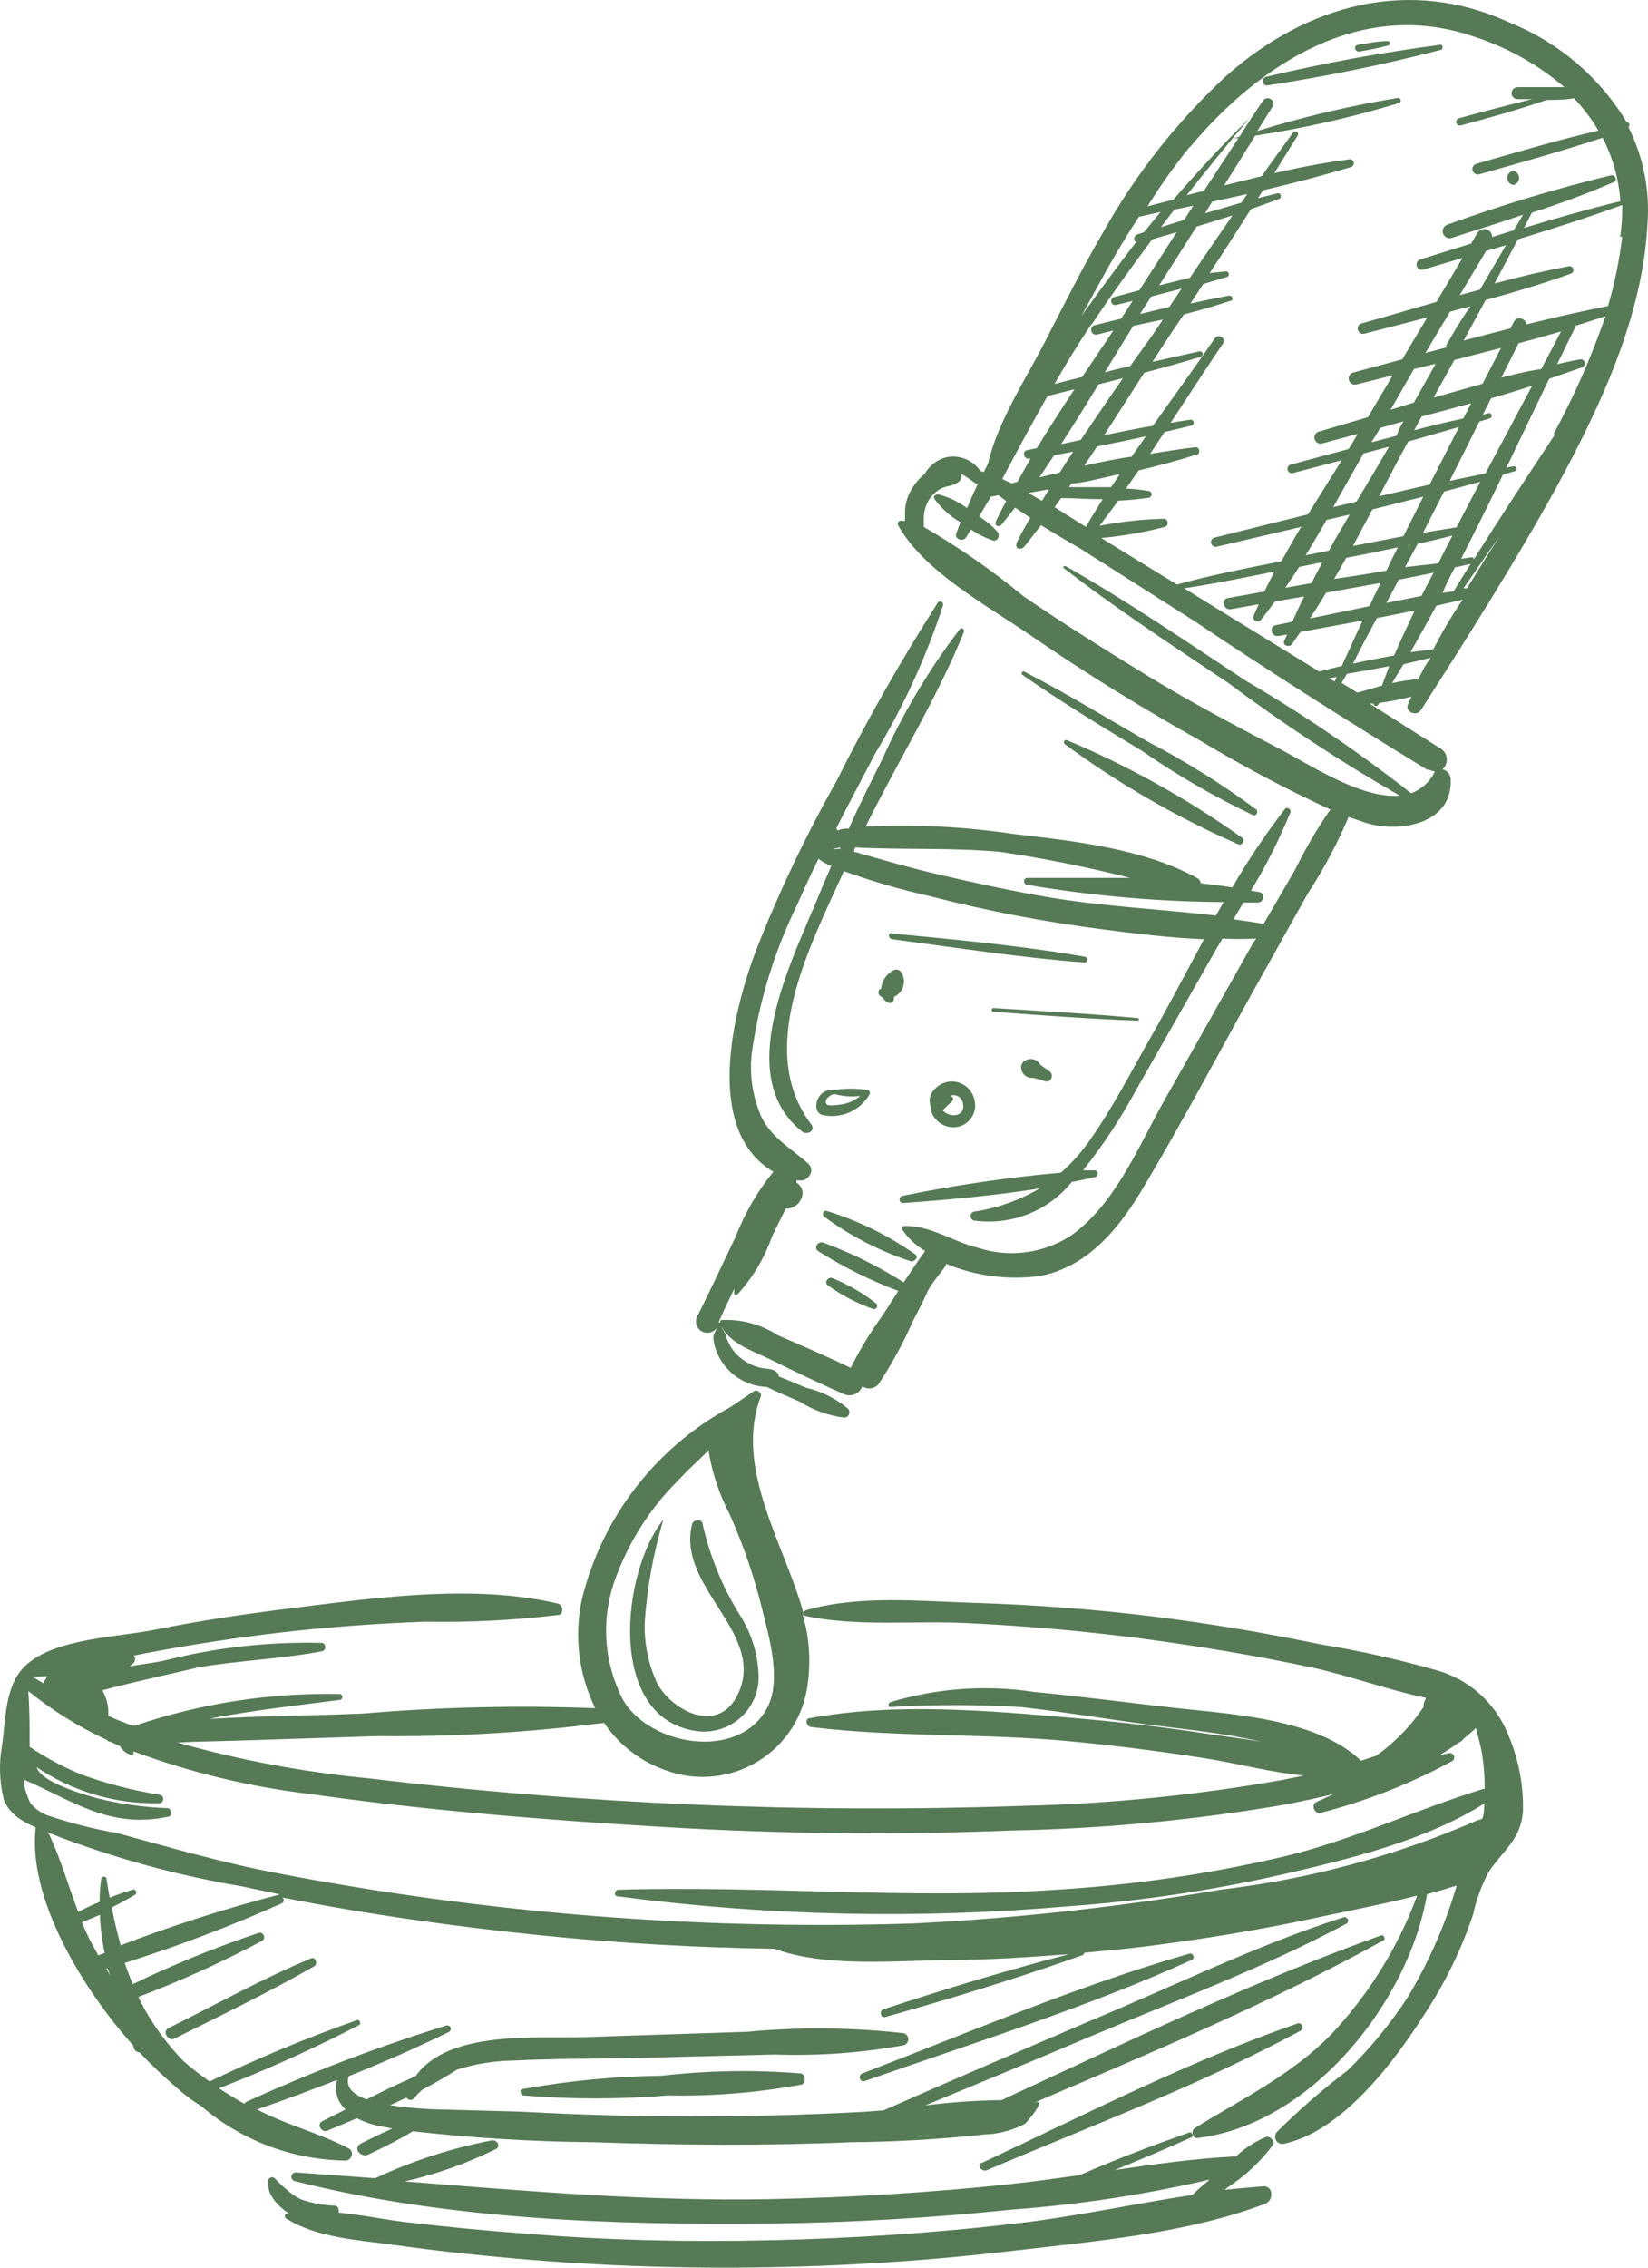 <svg width="48" height="66" viewBox="0 0 48 66" fill="none" xmlns="http://www.w3.org/2000/svg">
<path d="M43.911 50.448C43.726 49.999 43.44 49.599 43.074 49.278C42.709 48.958 42.273 48.726 41.802 48.601C40.702 48.29 39.584 48.041 38.456 47.857C36.816 47.518 35.17 47.241 33.511 47.038C31.851 46.835 30.11 46.706 28.409 46.652C26.825 46.605 25.009 46.416 23.465 46.869C23.447 46.874 23.432 46.885 23.421 46.9C23.41 46.914 23.404 46.932 23.403 46.95C22.866 44.975 21.363 42.735 22.159 40.645C22.199 40.536 22.056 40.435 21.961 40.489C21.73 40.645 21.506 40.794 21.281 40.949C20.205 41.53 19.264 42.328 18.518 43.293C17.771 44.258 17.237 45.368 16.948 46.551C16.719 47.62 16.856 48.734 17.336 49.717C15.079 49.63 12.819 49.682 10.568 49.873C9.092 49.934 7.596 49.94 6.106 50.028L6.358 49.974C7.535 49.758 8.718 49.629 9.909 49.474C9.927 49.468 9.943 49.457 9.955 49.442C9.967 49.427 9.973 49.408 9.973 49.389C9.973 49.37 9.967 49.351 9.955 49.336C9.943 49.321 9.927 49.31 9.909 49.304C7.884 49.262 5.868 49.571 3.95 50.218H3.835C3.603 50.13 3.372 50.042 3.155 49.94C3.155 49.94 3.155 49.9 3.155 49.873C3.161 49.635 3.1 49.4 2.978 49.196C3.984 48.926 5.583 48.581 5.821 48.52C6.997 48.324 8.208 48.283 9.378 48.06C9.528 48.026 9.48 47.823 9.378 47.816C7.822 47.776 6.268 47.952 4.76 48.337C4.515 48.391 4.154 48.432 3.773 48.499L3.896 48.398C3.92 48.368 3.933 48.331 3.933 48.293C3.933 48.255 3.92 48.218 3.896 48.188L4.256 48.114C5.685 47.843 7.118 47.629 8.555 47.471C9.829 47.336 11.104 47.245 12.378 47.2C13.673 47.223 14.968 47.158 16.255 47.004C16.425 47.004 16.411 46.713 16.255 46.673C13.704 46.071 10.725 46.531 8.161 46.849C6.929 47.004 5.705 47.194 4.488 47.437C3.406 47.654 1.59 47.681 0.74 48.479C0.135 49.047 0.169 50.055 0.06 50.793C-0.034 51.314 -0.017 51.848 0.107 52.362C0.332 52.985 1.012 53.161 1.59 53.411C3.349 54.087 5.172 54.585 7.032 54.899L8.154 55.136C6.581 55.543 5.032 56.038 3.515 56.618C3.413 56.259 3.325 55.887 3.257 55.515C3.488 55.4 3.719 55.272 3.937 55.143C4.012 55.096 3.937 54.967 3.875 54.994C3.644 55.062 3.42 55.143 3.195 55.231C3.161 55.048 3.127 54.866 3.1 54.676C3.1 54.602 2.957 54.602 2.95 54.676C2.917 54.9 2.901 55.126 2.903 55.353C2.685 55.441 2.481 55.542 2.277 55.644C1.991 54.899 1.781 54.135 1.44 53.411C1.44 53.357 1.066 52.992 1.06 53.046C0.713 55.204 2.495 58.005 3.882 59.534C3.88 59.585 3.899 59.634 3.933 59.672C3.967 59.71 4.015 59.733 4.066 59.737C4.418 60.108 4.79 60.461 5.181 60.792C5.392 60.981 5.62 61.151 5.862 61.299C7.033 62.301 8.521 62.862 10.065 62.883C10.235 62.883 10.337 62.625 10.16 62.531C9.296 62.077 8.358 61.854 7.487 61.394C8.263 61.13 9.045 60.839 9.82 60.535C9.776 60.687 9.775 60.848 9.818 61C9.861 61.152 9.947 61.288 10.065 61.394L9.385 61.739C9.201 61.834 9.385 62.091 9.541 62.01L10.398 61.651C10.587 61.751 10.788 61.823 10.997 61.868L11.425 61.949C11.126 62.084 10.834 62.226 10.534 62.375C10.235 62.524 10.534 62.815 10.732 62.707C11.174 62.497 11.602 62.287 12.024 62.03C13.765 62.226 15.516 62.333 17.268 62.348C19.778 62.436 22.288 62.456 24.798 62.348C26.084 62.338 27.369 62.263 28.647 62.125C29.067 62.115 29.48 62.008 29.851 61.814C29.913 61.766 30.566 61.008 30.089 61.212C33.531 59.743 37.007 58.289 40.292 56.476C40.374 56.435 40.292 56.293 40.231 56.327C36.456 57.68 32.817 59.432 29.171 61.123C28.427 61.132 27.685 61.184 26.947 61.279C28.471 60.65 29.987 60.021 31.504 59.378C34.075 58.289 36.748 57.308 39.204 55.995C39.229 55.985 39.249 55.964 39.259 55.939C39.269 55.914 39.269 55.885 39.258 55.86C39.247 55.835 39.227 55.815 39.201 55.805C39.176 55.795 39.147 55.795 39.122 55.806C36.578 56.618 34.123 57.836 31.64 58.864C29.668 59.71 27.695 60.555 25.736 61.421L25.192 61.462C23.498 61.556 21.791 61.597 20.111 61.597C18.431 61.597 16.86 61.55 15.234 61.462L12.786 61.394C12.568 61.394 11.949 61.36 11.364 61.272L11.84 61.049C11.85 61.067 11.863 61.082 11.879 61.094C11.895 61.106 11.914 61.114 11.934 61.117C11.954 61.12 11.974 61.119 11.993 61.113C12.012 61.107 12.03 61.097 12.044 61.083C12.124 60.989 12.21 60.9 12.303 60.819C12.65 60.636 12.983 60.447 13.309 60.237C13.829 60.072 14.37 59.983 14.915 59.973C16.166 59.913 17.425 59.919 18.676 59.892L22.58 59.797C23.833 59.84 25.087 59.749 26.321 59.527C26.36 59.516 26.394 59.493 26.418 59.461C26.442 59.43 26.455 59.391 26.455 59.351C26.455 59.311 26.442 59.272 26.418 59.241C26.394 59.209 26.36 59.186 26.321 59.175C24.805 59.006 23.276 58.992 21.757 59.135L17.03 59.29C15.622 59.337 13.065 59.074 12.106 60.427C11.623 60.636 11.146 60.866 10.677 61.103C10.29 60.961 10.045 60.745 10.16 60.427C11.153 60.028 12.133 59.601 13.085 59.135C13.105 59.121 13.12 59.101 13.126 59.078C13.133 59.055 13.131 59.031 13.121 59.009C13.112 58.987 13.094 58.97 13.073 58.959C13.051 58.949 13.027 58.946 13.003 58.952C11.017 59.566 9.072 60.307 7.181 61.171C7.167 61.176 7.155 61.184 7.144 61.195C7.134 61.206 7.125 61.218 7.12 61.232C6.861 61.09 6.617 60.934 6.379 60.779C7.772 60.24 9.134 59.626 10.46 58.938C10.534 58.898 10.46 58.762 10.398 58.796C8.935 59.31 7.502 59.906 6.106 60.582C5.844 60.4 5.592 60.203 5.351 59.994C4.918 59.552 4.543 59.056 4.236 58.519C4.161 58.389 4.093 58.256 4.032 58.12C5.27 57.651 6.476 57.105 7.644 56.483C7.666 56.465 7.683 56.441 7.691 56.414C7.698 56.386 7.696 56.357 7.685 56.331C7.674 56.305 7.655 56.283 7.63 56.268C7.606 56.254 7.577 56.249 7.548 56.252C6.291 56.671 5.062 57.171 3.869 57.748C3.78 57.545 3.705 57.335 3.631 57.132C5.191 56.639 6.721 56.059 8.215 55.393C8.231 55.385 8.244 55.373 8.253 55.358C8.262 55.343 8.267 55.326 8.267 55.309C8.267 55.291 8.262 55.274 8.253 55.259C8.244 55.244 8.231 55.232 8.215 55.224C10.704 55.718 13.228 56.07 15.751 56.327C18.023 56.557 20.281 56.685 22.553 56.719C24.056 57.267 26.076 57.064 27.648 57.044C28.811 57.044 29.974 56.963 31.137 56.875C29.314 57.349 27.525 57.89 25.736 58.478C25.593 58.526 25.648 58.749 25.797 58.702C27.729 58.16 29.647 57.572 31.538 56.902C31.551 56.896 31.562 56.887 31.57 56.875C31.577 56.862 31.58 56.848 31.579 56.834C32.171 56.78 32.763 56.726 33.347 56.652C35.082 56.435 36.803 56.151 38.51 55.779C39.401 55.59 40.346 55.407 41.278 55.17C40.719 56.678 39.861 58.058 38.755 59.229C37.599 60.4 36.191 61.076 34.803 61.935C34.681 62.01 34.715 62.247 34.878 62.226C38.19 61.834 41.033 58.269 41.564 55.129C41.856 55.055 42.142 54.967 42.428 54.879C42.093 56.02 41.613 57.114 40.999 58.133C40.495 58.905 39.906 59.62 39.245 60.264C38.525 60.809 37.844 61.401 37.204 62.037C37.169 62.07 37.146 62.113 37.14 62.16C37.133 62.208 37.143 62.256 37.167 62.297C37.192 62.338 37.23 62.369 37.275 62.386C37.32 62.403 37.369 62.404 37.415 62.389C39.108 62.017 40.618 59.994 41.496 58.614C42.089 57.715 42.562 56.744 42.904 55.725C42.998 55.291 43.152 54.873 43.36 54.48C43.822 53.803 44.291 53.546 44.359 52.714C44.359 52.674 44.359 52.633 44.359 52.592C44.36 51.854 44.207 51.124 43.911 50.448ZM2.862 56.909C2.767 56.733 2.665 56.564 2.583 56.395C2.502 56.225 2.447 56.097 2.386 55.948L2.91 55.731C2.925 56.104 2.971 56.475 3.046 56.841L2.862 56.909ZM3.086 57.294H3.141L3.202 57.49C3.161 57.409 3.12 57.335 3.086 57.294ZM17.867 46.111C18.25 44.978 18.89 43.948 19.737 43.101C20.023 42.796 20.336 42.505 20.649 42.208V42.241C20.646 42.259 20.646 42.278 20.649 42.295C20.757 42.911 20.959 43.506 21.247 44.061C21.643 44.947 21.959 45.867 22.193 46.808C22.397 47.647 22.791 48.932 22.322 49.751C21.465 51.253 18.921 50.8 18.146 49.474C17.879 48.959 17.717 48.397 17.669 47.82C17.621 47.243 17.688 46.662 17.867 46.111ZM5.562 50.698L7.236 50.651L10.997 50.529C13.203 50.553 15.407 50.424 17.595 50.143C18.039 50.8 18.69 51.292 19.445 51.544C19.881 51.696 20.346 51.749 20.805 51.698C21.264 51.647 21.706 51.495 22.098 51.251C22.49 51.007 22.822 50.679 23.069 50.291C23.316 49.902 23.472 49.463 23.526 49.007C23.62 48.327 23.57 47.636 23.376 46.977C23.38 46.989 23.388 46.999 23.397 47.008C23.407 47.016 23.418 47.022 23.43 47.025C24.947 47.356 26.627 47.16 28.192 47.241C29.879 47.322 31.563 47.471 33.245 47.688C34.925 47.911 36.592 48.188 38.245 48.54C39.299 48.77 40.421 49.183 41.523 49.413C41.52 49.426 41.52 49.44 41.523 49.453C41.479 49.522 41.458 49.602 41.462 49.683C41.19 50.091 40.863 50.46 40.489 50.779C40.359 50.897 40.22 51.005 40.074 51.104L39.639 51.246C38.408 50.049 35.939 49.893 34.429 49.731C32.919 49.568 31.559 49.379 30.123 49.244C28.722 49.03 27.29 49.131 25.933 49.541C25.859 49.575 25.866 49.683 25.933 49.683C27.198 49.609 28.465 49.609 29.729 49.683C30.96 49.819 32.191 50.028 33.422 50.191C34.524 50.333 35.647 50.441 36.728 50.691C36.17 50.597 35.612 50.529 35.075 50.448C33.837 50.258 32.593 50.116 31.348 50.008C28.824 49.792 26.097 49.541 23.587 50.008C23.43 50.008 23.485 50.252 23.621 50.265C26.11 50.57 28.647 50.441 31.144 50.678C32.463 50.8 33.776 50.969 35.082 51.172C36.034 51.321 37.007 51.584 37.973 51.679L37.367 51.801C34.867 52.246 32.336 52.499 29.797 52.559C23.438 52.78 17.07 52.513 10.752 51.76C8.865 51.58 6.999 51.232 5.175 50.718L5.562 50.698ZM1.366 48.783C1.366 48.838 1.304 48.898 1.277 48.953C1.275 48.968 1.275 48.984 1.277 49L0.951 48.804L1.366 48.783ZM17.976 55.19C22.337 55.764 26.748 55.862 31.13 55.481C33.216 55.331 35.287 55.023 37.327 54.561C39.265 54.115 41.523 53.573 43.23 52.491C43.23 52.64 43.23 52.782 43.176 52.931L43.108 52.965H43.067C40.687 54.004 38.166 54.688 35.585 54.994C32.608 55.503 29.603 55.833 26.587 55.982C20.384 56.18 14.179 55.689 8.086 54.52C6.508 54.223 4.957 53.77 3.406 53.35C2.713 53.23 2.031 53.056 1.366 52.829C1.18 52.757 1.016 52.638 0.89 52.484C0.849 52.437 0.604 51.808 0.726 51.808C2.148 52.43 3.202 53.228 4.889 52.877C5.039 52.877 4.991 52.64 4.889 52.626C4.201 52.602 3.517 52.506 2.848 52.342C2.529 52.254 1.202 51.889 1.066 51.435C2.118 52.145 3.366 52.512 4.637 52.484C4.773 52.484 4.814 52.261 4.637 52.234C3.863 52.109 3.102 51.913 2.365 51.645C1.838 51.428 1.335 51.159 0.862 50.84V50.698C0.862 50.191 0.862 49.704 0.822 49.217C1.525 49.785 2.298 50.265 3.12 50.644C3.129 50.66 3.141 50.673 3.157 50.681C3.173 50.69 3.191 50.693 3.209 50.691L3.495 50.82C3.531 50.885 3.581 50.943 3.64 50.988C3.7 51.033 3.768 51.066 3.841 51.084C3.841 51.084 3.903 51.05 3.889 51.016C3.886 51.01 3.884 51.003 3.884 50.996C3.884 50.989 3.886 50.982 3.889 50.975C5.546 51.588 7.269 52.004 9.024 52.214C12.425 52.694 15.894 52.971 19.329 53.174C22.708 53.377 26.095 53.411 29.477 53.276C32.164 53.224 34.842 52.969 37.49 52.511C37.925 52.423 38.388 52.329 38.85 52.214L38.347 52.444C38.163 52.532 38.292 52.816 38.476 52.761C39.809 52.415 41.095 51.909 42.305 51.253C42.328 51.236 42.345 51.212 42.352 51.184C42.36 51.157 42.358 51.128 42.347 51.101C42.336 51.075 42.317 51.053 42.292 51.039C42.267 51.025 42.239 51.019 42.21 51.023L41.918 51.09C42.11 50.978 42.296 50.856 42.475 50.725C42.54 50.703 42.595 50.66 42.632 50.603C42.756 50.507 42.874 50.403 42.986 50.292C43.053 50.549 43.128 50.806 43.169 51.063C43.221 51.395 43.246 51.73 43.244 52.065H43.21C41.231 52.667 39.394 53.56 37.367 54.04C35.195 54.546 32.983 54.867 30.756 55.001C26.491 55.292 22.247 54.872 17.989 55.001C17.907 55.028 17.873 55.177 17.976 55.19Z" fill="#567A56"/>
<path d="M36.864 62.199C36.545 62.335 36.253 62.525 36 62.761C34.817 62.822 33.64 62.984 32.463 63.16C33.218 62.855 33.966 62.538 34.701 62.206C34.783 62.172 34.701 62.03 34.64 62.064C33.572 62.443 32.49 62.849 31.443 63.309C30.763 63.404 30.083 63.498 29.443 63.566C27.11 63.816 24.764 63.958 22.41 64.006C18.839 64.073 15.323 63.769 11.786 63.491C12.704 63.282 13.594 62.967 14.439 62.551C14.595 62.47 14.479 62.274 14.33 62.294C13.155 62.52 12.012 62.89 10.929 63.397L8.609 63.228C8.579 63.229 8.551 63.241 8.529 63.261C8.507 63.282 8.492 63.309 8.488 63.339C8.484 63.368 8.491 63.398 8.507 63.424C8.523 63.449 8.547 63.468 8.575 63.478C13.024 64.608 17.867 64.763 22.438 64.716C24.791 64.689 27.135 64.554 29.471 64.31C31.411 64.168 33.337 63.876 35.231 63.437C35.062 63.579 34.885 63.728 34.728 63.884C33.028 64.141 31.327 64.513 29.634 64.709C27.233 64.993 24.818 65.149 22.404 65.203C19.989 65.257 17.71 65.203 15.364 65.014C14.16 64.926 12.963 64.811 11.765 64.669C11.167 64.594 10.514 64.459 9.868 64.398C9.868 64.31 9.868 64.209 9.752 64.195C9.411 64.187 9.073 64.123 8.752 64.006C8.603 63.931 8.465 63.836 8.344 63.721C8.231 63.63 8.124 63.53 8.025 63.424C8.01 63.4 7.988 63.383 7.961 63.374C7.935 63.366 7.907 63.367 7.881 63.378C7.856 63.388 7.835 63.408 7.822 63.432C7.81 63.457 7.807 63.485 7.814 63.512C7.814 63.613 7.814 63.674 7.848 63.789C7.888 63.892 7.946 63.988 8.018 64.073C8.132 64.211 8.267 64.33 8.419 64.425H8.344C8.33 64.431 8.317 64.442 8.309 64.455C8.3 64.468 8.295 64.484 8.295 64.499C8.295 64.515 8.3 64.531 8.309 64.544C8.317 64.557 8.33 64.568 8.344 64.574C9.235 65.135 10.453 65.196 11.473 65.338C12.636 65.501 13.799 65.629 14.969 65.731C17.443 65.948 19.927 66.034 22.41 65.988C24.827 65.945 27.24 65.78 29.64 65.494C32.021 65.217 34.599 64.993 36.85 64.141C37.102 64.046 37.095 63.606 36.782 63.633C36.469 63.661 36.041 63.694 35.674 63.735L35.742 63.674C36.269 63.333 36.729 62.899 37.102 62.395C37.109 62.321 37 62.152 36.864 62.199Z" fill="#567A56"/>
<path d="M34.64 56.861C31.402 57.788 28.253 59.141 25.117 60.346C24.981 60.4 25.043 60.623 25.185 60.569C28.362 59.453 31.647 58.431 34.708 57.044C34.824 56.997 34.749 56.828 34.64 56.861Z" fill="#567A56"/>
<path d="M28.75 63.16C31.797 61.861 34.98 60.677 37.884 59.101C37.908 59.086 37.925 59.064 37.934 59.038C37.943 59.012 37.941 58.983 37.931 58.958C37.92 58.933 37.901 58.912 37.876 58.9C37.851 58.887 37.823 58.884 37.796 58.891C34.647 59.98 31.62 61.536 28.6 62.95C28.43 62.984 28.579 63.234 28.75 63.16Z" fill="#567A56"/>
<path d="M9.065 56.997C7.644 57.585 6.277 58.35 4.909 59.026C4.705 59.128 4.909 59.432 5.086 59.331C6.447 58.654 7.841 57.978 9.167 57.22C9.256 57.139 9.188 56.949 9.065 56.997Z" fill="#567A56"/>
<path d="M19.281 60.413C17.924 60.43 16.57 60.559 15.234 60.799C15.119 60.799 15.16 60.975 15.234 60.988C16.638 61.103 18.048 61.103 19.451 60.988C20.747 61.014 22.041 60.91 23.315 60.677C23.471 60.677 23.492 60.373 23.315 60.346C21.971 60.238 20.62 60.261 19.281 60.413Z" fill="#567A56"/>
<path d="M47.427 3.692C47.441 3.683 47.45 3.67 47.456 3.654C47.461 3.639 47.46 3.622 47.455 3.607C47.45 3.591 47.439 3.578 47.426 3.569C47.412 3.56 47.396 3.556 47.38 3.557C46.593 2.249 45.399 1.232 43.979 0.662C41.047 -0.692 38.061 0.134 35.721 2.204C34.285 3.533 33.068 5.078 32.116 6.784C31.504 7.833 30.967 8.915 30.416 9.984C29.865 11.053 29.056 12.278 28.777 13.495L28.654 13.739L28.552 13.705C28.45 13.557 28.307 13.44 28.141 13.368C27.976 13.297 27.793 13.273 27.614 13.299C27.471 13.326 27.335 13.385 27.218 13.47C27.1 13.556 27.003 13.666 26.933 13.793C26.784 13.914 26.657 14.061 26.559 14.226C26.411 14.46 26.342 14.735 26.362 15.011C26.355 15.06 26.355 15.11 26.362 15.16H26.26C26.243 15.155 26.225 15.155 26.208 15.16C26.191 15.165 26.176 15.175 26.165 15.189C26.154 15.203 26.147 15.22 26.146 15.238C26.145 15.255 26.149 15.273 26.158 15.288C26.913 16.641 28.77 17.636 30.021 18.495C31.633 19.605 33.307 20.633 35.021 21.593C36.227 22.315 37.471 22.972 38.748 23.562C38.361 24.119 38.018 24.705 37.721 25.314L36.803 26.891C36.51 26.837 36.218 26.796 35.925 26.756C36.02 26.593 36.116 26.431 36.218 26.268H36.639C36.803 26.268 36.864 26.005 36.68 25.964L36.435 25.923C36.878 25.194 37.262 24.432 37.585 23.643C37.619 23.555 37.483 23.468 37.422 23.549C36.862 24.274 36.351 25.036 35.891 25.829C35.592 25.781 35.279 25.741 34.973 25.707C34.97 25.678 34.961 25.65 34.946 25.626C34.93 25.601 34.909 25.58 34.885 25.565C33.327 24.699 31.273 24.476 29.525 24.273C28.098 24.06 26.654 23.987 25.213 24.056C26.151 22.155 27.294 20.328 28.083 18.373C28.083 18.306 28.008 18.251 27.96 18.306C27.063 19.475 26.305 20.744 25.702 22.087C25.362 22.764 25.022 23.441 24.723 24.117C24.614 24.117 24.505 24.117 24.396 24.178C24.391 24.151 24.377 24.127 24.356 24.11C24.73 23.373 25.117 22.649 25.498 21.918C26.314 20.567 26.973 19.128 27.464 17.629C27.473 17.608 27.473 17.583 27.464 17.562C27.455 17.54 27.438 17.523 27.416 17.514C27.395 17.505 27.37 17.505 27.349 17.514C27.327 17.523 27.31 17.54 27.301 17.561C26.232 19.235 25.251 20.962 24.362 22.737C23.475 24.31 22.698 25.942 22.036 27.622C21.356 29.394 20.472 32.898 22.526 34.103C22.065 34.669 21.696 35.304 21.431 35.983C21.064 36.748 20.71 37.512 20.336 38.263C20.283 38.334 20.262 38.423 20.275 38.51C20.288 38.597 20.336 38.675 20.407 38.727C20.478 38.779 20.567 38.801 20.655 38.787C20.742 38.774 20.821 38.727 20.873 38.656C20.826 38.805 20.757 38.805 20.785 39.014C20.802 39.133 20.834 39.249 20.88 39.359C20.999 39.649 21.2 39.898 21.458 40.077C21.716 40.256 22.021 40.357 22.335 40.367C22.655 40.523 22.982 40.658 23.301 40.8C23.689 41.043 24.125 41.2 24.58 41.26C24.612 41.261 24.643 41.252 24.67 41.235C24.696 41.217 24.717 41.192 24.729 41.163C24.741 41.133 24.743 41.101 24.736 41.07C24.729 41.039 24.712 41.011 24.689 40.99C24.336 40.697 23.919 40.491 23.471 40.388C23.213 40.279 22.948 40.164 22.682 40.063C22.683 40.044 22.68 40.025 22.673 40.008C22.666 39.99 22.655 39.975 22.642 39.962C22.519 39.819 22.335 39.846 22.172 39.813C21.985 39.774 21.809 39.696 21.655 39.583C21.486 39.472 21.348 39.321 21.254 39.143C21.208 39.062 21.171 38.975 21.145 38.886C21.145 38.825 21.036 38.69 21.016 38.622C21.302 39.129 21.961 39.332 22.471 39.583C23.152 39.921 23.866 40.259 24.58 40.577C24.63 40.599 24.684 40.61 24.739 40.61C24.794 40.61 24.848 40.599 24.899 40.578C24.949 40.556 24.994 40.525 25.032 40.485C25.07 40.445 25.099 40.398 25.117 40.347C25.191 40.398 25.28 40.419 25.369 40.406C25.457 40.394 25.537 40.348 25.593 40.279C25.976 39.7 26.308 39.089 26.587 38.453C26.716 38.196 26.872 37.918 26.995 37.634C27.117 37.35 27.375 37.1 27.552 36.822C27.552 36.822 27.552 36.822 27.552 36.782C28.424 37.144 29.378 37.266 30.314 37.134C31.763 36.843 32.674 35.645 33.382 34.427C34.463 32.608 35.456 30.727 36.483 28.88L38.088 26.011C38.551 25.304 38.95 24.557 39.279 23.779L39.802 23.955C40.809 24.259 42.339 23.955 42.251 22.656C42.245 22.592 42.219 22.532 42.176 22.485C42.133 22.437 42.076 22.405 42.013 22.392C42.057 22.353 42.091 22.305 42.113 22.25C42.135 22.196 42.144 22.137 42.139 22.079C42.135 22.021 42.117 21.964 42.087 21.914C42.056 21.864 42.015 21.821 41.965 21.79L39.891 20.477H40.006C40.006 20.545 40.095 20.579 40.136 20.518L40.176 20.457C40.491 20.417 40.802 20.356 41.108 20.274L41.006 20.504C40.918 20.734 41.265 20.856 41.387 20.667C42.748 18.536 44.108 16.404 45.332 14.185C46.604 11.845 47.849 9.213 47.985 6.514C48.058 5.54 47.865 4.566 47.427 3.692ZM24.907 24.665C26.308 24.739 27.743 24.665 29.137 24.794C30.408 24.982 31.668 25.235 32.912 25.551C31.899 25.551 30.872 25.551 29.926 25.551C29.811 25.551 29.777 25.734 29.926 25.754C31.814 26.075 33.725 26.243 35.64 26.255L35.415 26.647C33.776 26.458 32.116 26.383 30.491 26.106C29.396 25.917 28.314 25.68 27.239 25.43C26.729 25.308 26.226 25.172 25.723 25.03L24.872 24.787L24.907 24.665ZM24.471 24.665V24.706H24.403C24.359 24.717 24.312 24.717 24.267 24.706L24.471 24.665ZM36.49 27.459L33.871 32.1C33.137 33.413 32.45 35.104 31.151 35.99C30.756 36.237 30.312 36.394 29.85 36.45C29.388 36.506 28.92 36.46 28.477 36.315C27.756 36.139 27.049 35.638 26.308 35.686C26.299 35.687 26.29 35.69 26.283 35.695C26.275 35.7 26.269 35.707 26.265 35.715C26.261 35.723 26.259 35.732 26.259 35.741C26.26 35.75 26.262 35.759 26.267 35.767C26.44 36.031 26.673 36.251 26.947 36.41C26.729 36.707 26.525 37.012 26.321 37.323C25.589 36.858 24.809 36.473 23.995 36.173C23.825 36.099 23.675 36.328 23.845 36.423C24.577 36.884 25.354 37.27 26.165 37.573L25.702 38.291C25.352 38.771 25.042 39.28 24.777 39.813C24.097 39.481 23.369 39.17 22.662 38.865C22.174 38.548 21.598 38.391 21.016 38.419C21.001 38.424 20.988 38.434 20.98 38.448C20.973 38.462 20.971 38.478 20.975 38.493C20.968 38.49 20.959 38.489 20.951 38.489C20.943 38.489 20.935 38.49 20.927 38.493C21.064 38.182 21.22 37.851 21.383 37.512C21.383 37.56 21.383 37.6 21.383 37.648C21.383 37.695 21.444 37.715 21.472 37.682C21.922 37.192 22.267 36.617 22.485 35.99C22.614 35.72 22.75 35.449 22.886 35.178H22.927C23.039 35.17 23.145 35.124 23.226 35.048C23.308 34.971 23.361 34.869 23.376 34.759C23.382 34.692 23.368 34.624 23.337 34.565C23.305 34.505 23.258 34.455 23.199 34.421C23.202 34.398 23.202 34.376 23.199 34.353H23.254C23.526 34.414 23.764 34.069 23.539 33.866C23.05 33.426 22.485 33.129 22.179 32.513C21.91 31.905 21.816 31.235 21.907 30.578C22.123 29.093 22.571 27.65 23.233 26.302C23.424 25.863 23.628 25.43 23.839 24.997C23.954 25.082 24.079 25.153 24.213 25.206C24.084 25.497 23.961 25.788 23.839 26.086C23.09 27.919 21.308 31.315 23.369 32.939C23.505 33.047 23.764 32.905 23.635 32.736C21.995 30.564 23.567 27.588 24.58 25.355C25.394 25.649 26.225 25.89 27.07 26.079C28.741 26.511 30.438 26.836 32.15 27.053C33.096 27.175 34.082 27.297 35.068 27.337C34.551 28.291 34.055 29.245 33.538 30.152C32.96 31.16 32.422 32.222 31.749 33.176C31.507 33.528 31.221 33.849 30.899 34.13C29.348 34.269 27.806 34.495 26.28 34.806C26.257 34.812 26.236 34.826 26.221 34.845C26.207 34.864 26.199 34.887 26.199 34.911C26.199 34.935 26.207 34.959 26.221 34.977C26.236 34.996 26.257 35.01 26.28 35.016C27.593 34.921 28.953 34.8 30.28 34.59C29.69 34.936 29.039 35.166 28.362 35.266C28.335 35.275 28.311 35.292 28.294 35.316C28.277 35.339 28.268 35.366 28.268 35.395C28.268 35.423 28.277 35.451 28.294 35.474C28.311 35.497 28.335 35.514 28.362 35.523C28.895 35.599 29.439 35.535 29.94 35.338C30.441 35.141 30.881 34.818 31.218 34.4C31.45 34.36 31.674 34.306 31.899 34.258C31.921 34.253 31.94 34.24 31.953 34.222C31.967 34.204 31.975 34.183 31.975 34.16C31.975 34.138 31.967 34.116 31.953 34.098C31.94 34.081 31.921 34.068 31.899 34.062H31.545C32.12 33.342 32.63 32.572 33.069 31.762L35.429 27.615C35.49 27.52 35.544 27.419 35.606 27.317C35.934 27.334 36.263 27.334 36.592 27.317C36.561 27.362 36.527 27.405 36.49 27.446V27.459ZM34.647 4.295C36.687 1.859 39.646 -0.069 42.931 1.067C43.898 1.378 44.792 1.877 45.563 2.536C45.108 2.536 44.645 2.536 44.203 2.536C44.156 2.536 44.111 2.554 44.078 2.587C44.045 2.62 44.026 2.665 44.026 2.711C44.026 2.758 44.045 2.803 44.078 2.836C44.111 2.869 44.156 2.887 44.203 2.887H44.618C43.938 3.056 43.196 3.246 42.496 3.442C42.468 3.449 42.444 3.467 42.429 3.492C42.415 3.517 42.41 3.546 42.418 3.574C42.425 3.602 42.443 3.626 42.468 3.64C42.493 3.655 42.522 3.659 42.55 3.652C43.394 3.422 44.23 3.192 45.053 2.908C45.319 2.908 45.577 2.908 45.842 2.86C46.117 3.144 46.357 3.46 46.556 3.801C45.359 4.078 44.183 4.43 42.999 4.768C42.979 4.774 42.96 4.784 42.944 4.796C42.928 4.809 42.914 4.826 42.904 4.844C42.883 4.881 42.879 4.924 42.89 4.964C42.902 5.005 42.929 5.039 42.966 5.059C43.003 5.079 43.047 5.084 43.088 5.073C44.291 4.734 45.495 4.396 46.679 4.01C46.974 4.585 47.15 5.213 47.196 5.857C46.25 6.087 45.319 6.351 44.387 6.635L44.618 6.189C45.431 5.932 46.23 5.634 47.012 5.296C47.135 5.248 47.012 5.079 46.931 5.1C45.318 5.491 43.729 5.97 42.169 6.534C42.117 6.548 42.073 6.583 42.046 6.63C42.019 6.677 42.012 6.732 42.026 6.784C42.041 6.836 42.075 6.88 42.123 6.907C42.17 6.934 42.226 6.941 42.278 6.926C42.958 6.703 43.639 6.5 44.359 6.25C44.271 6.399 44.183 6.554 44.087 6.703L43.462 6.899C43.462 6.849 43.446 6.8 43.416 6.76C43.385 6.719 43.343 6.69 43.294 6.676C43.245 6.662 43.194 6.665 43.146 6.683C43.099 6.701 43.059 6.734 43.033 6.777L42.849 7.089L41.353 7.555C41.318 7.57 41.29 7.597 41.273 7.631C41.256 7.665 41.253 7.703 41.263 7.74C41.273 7.776 41.296 7.808 41.327 7.829C41.359 7.849 41.397 7.858 41.435 7.853L42.598 7.508C42.346 7.934 42.094 8.36 41.836 8.787C41.108 8.996 40.38 9.213 39.646 9.416C39.609 9.43 39.578 9.457 39.561 9.492C39.543 9.527 39.54 9.568 39.551 9.606C39.562 9.643 39.587 9.675 39.621 9.695C39.655 9.715 39.696 9.722 39.734 9.714L41.571 9.24C41.326 9.646 41.081 10.052 40.843 10.458L39.415 10.843C39.369 10.856 39.33 10.886 39.306 10.927C39.282 10.969 39.276 11.018 39.289 11.063C39.301 11.109 39.332 11.148 39.373 11.171C39.415 11.195 39.464 11.201 39.51 11.188L40.564 10.925L39.843 12.142L38.415 12.562C38.392 12.568 38.371 12.579 38.352 12.593C38.333 12.607 38.318 12.625 38.306 12.646C38.294 12.666 38.287 12.689 38.284 12.712C38.281 12.735 38.283 12.759 38.289 12.782C38.295 12.804 38.306 12.825 38.32 12.844C38.335 12.863 38.353 12.878 38.373 12.89C38.394 12.901 38.417 12.909 38.44 12.912C38.463 12.915 38.487 12.913 38.51 12.907L39.544 12.629C39.462 12.778 39.374 12.92 39.279 13.069L37.571 13.529C37.544 13.542 37.523 13.565 37.51 13.592C37.498 13.619 37.495 13.65 37.504 13.679C37.512 13.708 37.53 13.733 37.554 13.75C37.579 13.768 37.609 13.775 37.639 13.773L39.081 13.394L38.095 14.97L35.374 15.647C35.339 15.656 35.309 15.678 35.291 15.709C35.272 15.74 35.267 15.777 35.276 15.812C35.285 15.848 35.307 15.877 35.339 15.896C35.37 15.914 35.407 15.92 35.442 15.911L37.898 15.336C37.694 15.667 37.503 16.012 37.32 16.337C36.299 16.54 35.279 16.736 34.279 17.013L32.075 15.66C32.693 15.602 33.305 15.496 33.905 15.342C33.938 15.338 33.967 15.321 33.987 15.295C34.007 15.269 34.015 15.236 34.011 15.204C34.006 15.171 33.989 15.142 33.963 15.123C33.937 15.103 33.904 15.094 33.871 15.099C33.252 15.116 32.636 15.184 32.028 15.302L32.572 14.571C32.875 14.559 33.177 14.53 33.477 14.483C33.496 14.476 33.513 14.463 33.524 14.446C33.536 14.429 33.542 14.409 33.542 14.388C33.542 14.368 33.536 14.348 33.524 14.331C33.513 14.314 33.496 14.301 33.477 14.294C33.252 14.254 33.025 14.23 32.797 14.219L33.164 13.692C33.735 13.556 34.3 13.407 34.851 13.232C34.966 13.232 34.953 13.002 34.817 13.015C34.381 13.069 33.939 13.137 33.497 13.211L33.919 12.575L34.708 12.386C34.729 12.379 34.747 12.364 34.758 12.344C34.768 12.324 34.771 12.301 34.764 12.279C34.758 12.257 34.744 12.239 34.725 12.227C34.705 12.216 34.682 12.212 34.66 12.217L34.096 12.305C34.606 11.533 35.109 10.755 35.626 9.991C35.728 9.842 35.483 9.7 35.381 9.849C34.796 10.701 34.184 11.54 33.579 12.393C33.103 12.474 32.627 12.569 32.157 12.67L33.327 10.85C33.878 10.701 34.429 10.553 34.973 10.383C34.994 10.377 35.011 10.363 35.021 10.344C35.032 10.325 35.034 10.303 35.028 10.282C35.021 10.261 35.007 10.244 34.988 10.234C34.969 10.224 34.946 10.221 34.925 10.228L33.565 10.532L33.803 10.167C34.021 9.829 34.245 9.49 34.483 9.152C34.946 9.03 35.408 8.902 35.844 8.753C35.939 8.753 35.898 8.591 35.803 8.604C35.422 8.672 35.048 8.753 34.674 8.834C34.796 8.645 34.919 8.455 35.048 8.266L35.728 8.063C35.75 8.057 35.768 8.044 35.78 8.025C35.791 8.006 35.795 7.983 35.789 7.961C35.784 7.94 35.77 7.921 35.751 7.91C35.732 7.898 35.709 7.895 35.687 7.9L35.232 7.948C35.64 7.332 36.041 6.71 36.435 6.087L37.245 5.796C37.347 5.756 37.313 5.6 37.204 5.627L36.639 5.769C36.687 5.695 36.735 5.614 36.789 5.539C37.653 5.336 38.51 5.113 39.347 4.863C39.376 4.855 39.402 4.835 39.417 4.809C39.432 4.782 39.436 4.75 39.428 4.721C39.42 4.691 39.401 4.666 39.374 4.651C39.347 4.635 39.315 4.631 39.285 4.64C38.558 4.734 37.837 4.876 37.116 5.039C37.34 4.673 37.571 4.308 37.796 3.943C37.85 3.855 37.721 3.78 37.66 3.862C37.354 4.281 37.048 4.7 36.748 5.127L35.653 5.397C35.959 4.917 36.259 4.43 36.558 3.949C37.973 3.734 39.371 3.417 40.741 3.002C40.761 2.997 40.778 2.984 40.788 2.966C40.798 2.948 40.801 2.927 40.795 2.908C40.79 2.888 40.777 2.871 40.759 2.861C40.741 2.851 40.72 2.848 40.7 2.853C39.319 3.079 37.955 3.4 36.619 3.814L37.068 3.097C37.177 2.921 36.898 2.759 36.782 2.935C36.551 3.28 36.327 3.611 36.102 3.977L35.939 4.024H36.068L35.068 5.553L34.565 5.681C35.163 4.924 35.776 4.166 36.401 3.429C35.626 4.193 34.885 4.991 34.177 5.81L33.422 6.006C33.795 5.407 34.204 4.831 34.647 4.281V4.295ZM38.422 19.544L35.123 17.514L34.49 17.122C35.368 16.993 36.252 16.81 37.122 16.634C37.02 16.831 36.918 17.02 36.83 17.216L35.762 17.406C35.551 17.446 35.64 17.764 35.85 17.73L36.66 17.588L36.51 17.933C36.463 18.049 36.639 18.15 36.714 18.055C36.789 17.96 37 17.69 37.136 17.507L37.986 17.358C37.864 17.602 37.748 17.852 37.639 18.096L37.156 18.197C36.946 18.238 37.034 18.549 37.245 18.509L37.49 18.468L37.401 18.657C37.354 18.793 37.551 18.847 37.626 18.752L37.877 18.393L39.687 18.062C39.483 18.502 39.279 18.942 39.081 19.381L38.422 19.544ZM38.925 19.706C38.925 19.753 38.891 19.794 38.87 19.834L38.714 19.74L38.925 19.706ZM38.85 16.864C38.972 16.655 39.095 16.445 39.211 16.235C39.714 16.141 40.21 16.039 40.714 15.931C40.598 16.154 40.489 16.377 40.38 16.608C39.873 16.698 39.362 16.779 38.85 16.851V16.864ZM40.21 16.966L39.884 17.643L38.15 18.001C38.313 17.758 38.476 17.5 38.626 17.25L40.21 16.966ZM39.408 15.89L39.972 14.828L41.455 14.456C41.265 14.842 41.067 15.221 40.877 15.606L39.408 15.89ZM40.17 14.443C40.449 13.908 40.727 13.374 41.013 12.853L42.496 12.427L41.639 14.104L40.17 14.443ZM41.183 12.541L41.224 12.46L41.407 12.122C41.891 12 42.373 11.865 42.849 11.736C42.775 11.885 42.7 12.034 42.618 12.183C42.135 12.284 41.652 12.399 41.176 12.528L41.183 12.541ZM41.183 11.716L40.503 11.926L41.183 10.742L41.816 10.586L41.183 11.716ZM40.877 12.264L40.775 12.44L40.673 12.684L39.952 12.873C39.952 12.826 40.013 12.778 40.04 12.724L40.204 12.454L40.877 12.264ZM40.455 13.002C40.149 13.536 39.83 14.064 39.51 14.598L38.83 14.761L39.714 13.198L40.455 13.002ZM39.313 14.977C39.109 15.322 38.904 15.653 38.707 16.026L38.027 16.161C38.238 15.823 38.435 15.484 38.639 15.133L39.313 14.977ZM38.517 16.364C38.408 16.567 38.299 16.77 38.197 16.973L37.435 17.108L37.843 16.499L38.517 16.364ZM40.142 17.981L41.203 17.771C40.999 18.204 40.795 18.644 40.605 19.077C40.204 19.151 39.802 19.226 39.408 19.314C39.626 18.874 39.864 18.427 40.108 17.981H40.142ZM40.38 17.548L40.741 16.871C41.081 16.81 41.421 16.736 41.754 16.668L41.401 17.345L40.38 17.548ZM40.925 16.506L41.292 15.829C41.632 15.755 41.972 15.674 42.305 15.586C42.163 15.857 42.026 16.127 41.891 16.398L40.925 16.506ZM42.421 16.506L42.836 16.411C42.666 16.675 42.503 16.939 42.339 17.21L42.02 17.257C42.115 17 42.251 16.743 42.387 16.499L42.421 16.506ZM42.421 15.349L41.448 15.505L42.06 14.307L43.115 14.023L42.421 15.349ZM42.224 13.996C42.516 13.421 42.802 12.846 43.088 12.271L43.394 12.176C43.413 12.171 43.43 12.158 43.441 12.14C43.451 12.122 43.453 12.101 43.448 12.081C43.443 12.062 43.43 12.045 43.412 12.035C43.394 12.025 43.373 12.022 43.353 12.027L43.19 12.068C43.271 11.912 43.346 11.75 43.428 11.594C43.829 11.479 44.23 11.357 44.625 11.229L43.264 13.78L42.224 13.996ZM43.706 11.033C43.883 10.688 44.053 10.356 44.23 9.991C44.645 9.883 45.06 9.761 45.468 9.646L44.89 10.742C44.455 10.803 44.074 10.904 43.666 11.006L43.706 11.033ZM43.183 11.168L41.754 11.574L42.36 10.478L43.72 10.126L43.183 11.168ZM42.149 10.106L41.516 10.275C41.754 9.876 41.992 9.47 42.237 9.071L42.829 8.915C42.557 9.301 42.333 9.68 42.108 10.079L42.149 10.106ZM42.516 8.591L43.285 7.305L43.863 7.136L43.108 8.428L42.516 8.591ZM30.273 13.895L30.702 13.252L31.259 13.144C31.123 13.347 30.994 13.55 30.865 13.752L30.273 13.895ZM30.552 14.24L30.348 14.578L29.953 14.348L30.552 14.24ZM34.851 6.595C35.197 6.493 35.531 6.385 35.898 6.27C35.483 6.872 35.068 7.474 34.66 8.083L33.762 8.306C34.123 7.738 34.49 7.17 34.851 6.595ZM34.49 6.399L33.81 6.615C33.939 6.446 34.069 6.27 34.205 6.101L34.755 5.986L34.49 6.399ZM35.096 6.209L35.306 5.871L36.327 5.648C36.272 5.736 36.211 5.817 36.157 5.898L35.096 6.209ZM34.415 8.401L34.055 8.936L33.205 9.139L33.531 8.631L34.415 8.401ZM33.871 9.301L33.551 9.774L32.919 10.654C32.667 10.715 32.422 10.769 32.178 10.837C32.45 10.383 32.728 9.937 33.007 9.484L33.871 9.301ZM32.708 11.006C32.293 11.601 31.885 12.203 31.477 12.805L30.906 12.927C31.28 12.352 31.64 11.77 31.994 11.188L32.708 11.006ZM31.565 13.577L31.953 12.995C32.429 12.9 32.898 12.805 33.375 12.697L32.96 13.292C32.463 13.36 32.001 13.462 31.538 13.563L31.565 13.577ZM32.606 13.82L32.361 14.179C31.953 14.179 31.545 14.179 31.137 14.179L31.205 14.077C31.647 14.037 32.11 13.908 32.579 13.807L32.606 13.82ZM30.906 14.497C31.307 14.497 31.715 14.53 32.116 14.53C31.946 14.801 31.783 15.065 31.627 15.336L30.715 14.761L30.906 14.497ZM31.885 8.489C32.286 7.752 32.708 7.014 33.171 6.311L33.803 6.168L33.32 6.757L33.123 6.825C33.101 6.833 33.081 6.847 33.066 6.865C33.051 6.883 33.04 6.905 33.036 6.928C33.032 6.951 33.034 6.975 33.042 6.998C33.05 7.02 33.064 7.039 33.082 7.055C32.565 7.731 32.062 8.408 31.579 9.084L31.497 9.199L31.885 8.489ZM31.81 9.423C32.368 8.584 32.96 7.772 33.558 6.967L34.273 6.757L33.184 8.448L32.429 8.651C32.404 8.664 32.385 8.685 32.373 8.71C32.362 8.736 32.36 8.764 32.367 8.791C32.374 8.818 32.39 8.841 32.413 8.858C32.435 8.874 32.462 8.883 32.49 8.881L32.987 8.76L32.837 8.996L32.654 9.274L31.865 9.47C31.834 9.484 31.809 9.508 31.794 9.539C31.78 9.57 31.777 9.604 31.786 9.637C31.795 9.67 31.815 9.698 31.843 9.717C31.872 9.736 31.906 9.744 31.939 9.741L32.429 9.619L31.518 10.972L30.715 11.175C31.035 10.613 31.395 10.018 31.783 9.443L31.81 9.423ZM30.532 11.52L31.293 11.331C30.919 11.899 30.552 12.467 30.198 13.042L29.913 13.103C29.756 13.137 29.824 13.38 29.981 13.347H30.015L29.634 14.023L29.464 14.07L29.192 13.942C29.613 13.144 30.049 12.338 30.504 11.54L30.532 11.52ZM41.612 22.392C41.662 22.425 41.721 22.444 41.782 22.446V22.48C41.638 22.759 41.396 22.976 41.102 23.089C39.578 21.892 37.973 20.8 36.299 19.821C34.558 18.678 32.837 17.494 31.028 16.472C30.994 16.472 30.947 16.506 30.98 16.533C32.525 17.73 34.157 18.793 35.782 19.882C37.376 21.073 39.041 22.166 40.768 23.156C39.612 23.265 38.047 22.182 37.156 21.736C35.864 21.059 34.585 20.383 33.341 19.618C32.096 18.854 30.974 18.15 29.824 17.365C28.909 16.61 27.933 15.931 26.906 15.336C26.906 15.241 26.906 15.119 26.906 15.058C26.913 14.874 26.967 14.695 27.063 14.537C27.155 14.395 27.284 14.28 27.437 14.206C27.614 14.131 27.777 14.145 27.933 14.016C27.962 13.988 27.984 13.952 27.996 13.913C28.008 13.874 28.01 13.833 28.001 13.793C28.148 13.879 28.288 13.974 28.423 14.077C28.443 14.083 28.464 14.083 28.484 14.077C28.369 14.314 28.267 14.551 28.165 14.788C27.913 14.6 27.626 14.464 27.321 14.388C27.246 14.388 27.165 14.449 27.219 14.524C27.42 14.799 27.678 15.03 27.974 15.2L27.852 15.525C27.797 15.694 28.042 15.782 28.137 15.64L28.28 15.41C28.476 15.544 28.688 15.651 28.913 15.728C29.056 15.775 29.137 15.586 29.056 15.484C28.899 15.308 28.718 15.156 28.518 15.031L28.858 14.456L29.083 14.415L29.307 14.585C29.205 14.767 29.11 14.957 29.022 15.139C28.933 15.322 29.103 15.356 29.178 15.261C29.253 15.166 29.436 14.936 29.566 14.774L30.008 15.072C29.879 15.288 29.756 15.505 29.634 15.748C29.511 15.992 29.742 16.026 29.838 15.904L30.321 15.288C30.708 15.525 31.096 15.755 31.463 15.965L34.776 18.069C37.014 19.571 39.313 21.025 41.584 22.412L41.612 22.392ZM40.251 19.956C40.02 20.017 39.795 20.085 39.571 20.152H39.523L39.075 19.875L39.231 19.611C39.639 19.544 40.054 19.469 40.462 19.388L40.251 19.956ZM41.367 19.76C41.09 19.781 40.815 19.822 40.544 19.882L40.877 19.334L41.673 19.145C41.503 19.368 41.407 19.571 41.306 19.78L41.367 19.76ZM41.802 18.887L41.081 18.982C41.34 18.531 41.591 18.08 41.836 17.629L42.605 17.453C42.265 17.94 41.992 18.421 41.741 18.908L41.802 18.887ZM42.788 17.122H42.625C42.979 16.628 43.305 16.12 43.672 15.62C43.319 16.154 43.026 16.648 42.714 17.142L42.788 17.122ZM45.305 12.623C44.502 13.834 43.7 15.051 42.924 16.283C42.924 16.249 42.924 16.215 42.849 16.222L42.557 16.262C42.972 15.451 43.38 14.632 43.775 13.813L44.128 13.712C44.145 13.705 44.159 13.692 44.167 13.675C44.175 13.659 44.176 13.64 44.171 13.623C44.166 13.605 44.155 13.59 44.139 13.581C44.124 13.571 44.105 13.567 44.087 13.57L43.877 13.61L45.121 11.026L46.094 10.688C46.119 10.675 46.139 10.654 46.15 10.629C46.161 10.604 46.164 10.575 46.156 10.548C46.149 10.521 46.133 10.498 46.111 10.481C46.088 10.465 46.061 10.457 46.033 10.458C45.795 10.498 45.563 10.553 45.353 10.6L45.883 9.517C45.886 9.506 45.886 9.495 45.883 9.484L46.761 9.206C46.352 10.392 45.845 11.541 45.244 12.643L45.305 12.623ZM47.25 6.879C47.169 7.566 47.03 8.245 46.835 8.908C46.033 9.064 45.244 9.247 44.455 9.443C44.455 9.281 44.183 9.179 44.094 9.362L43.992 9.558L42.632 9.91L43.271 8.733C44.115 8.503 44.951 8.252 45.767 7.961C45.79 7.949 45.808 7.93 45.819 7.907C45.829 7.883 45.831 7.857 45.825 7.832C45.819 7.807 45.804 7.785 45.784 7.769C45.764 7.753 45.739 7.745 45.713 7.745C44.978 7.885 44.251 8.054 43.53 8.252L44.21 6.967C45.23 6.656 46.25 6.331 47.25 5.966C47.255 6.278 47.235 6.59 47.189 6.899L47.25 6.879Z" fill="#567A56"/>
<path d="M24.009 35.415C24.777 35.98 25.631 36.418 26.539 36.714C26.648 36.714 26.763 36.592 26.661 36.511C25.875 35.956 25.005 35.529 24.084 35.246C23.981 35.206 23.927 35.361 24.009 35.415Z" fill="#567A56"/>
<path d="M24.124 37.418C24.521 37.702 24.956 37.93 25.417 38.094C25.438 38.103 25.462 38.104 25.484 38.097C25.506 38.09 25.525 38.075 25.536 38.055C25.548 38.035 25.552 38.011 25.547 37.989C25.543 37.966 25.53 37.946 25.512 37.932C25.127 37.63 24.701 37.384 24.247 37.201C24.111 37.147 23.988 37.343 24.124 37.418Z" fill="#567A56"/>
<path d="M25.995 27.337C27.852 27.581 29.715 27.872 31.593 28.014C31.688 28.014 31.708 27.865 31.593 27.845C29.736 27.52 27.845 27.351 25.974 27.168C25.859 27.114 25.859 27.324 25.995 27.337Z" fill="#567A56"/>
<path d="M28.94 29.448C30.334 29.55 31.735 29.658 33.137 29.705C33.184 29.705 33.184 29.637 33.137 29.631C31.742 29.502 30.341 29.428 28.94 29.34C28.865 29.333 28.865 29.448 28.94 29.448Z" fill="#567A56"/>
<path d="M25.328 31.85C25.335 31.837 25.338 31.822 25.338 31.807C25.338 31.792 25.334 31.778 25.326 31.765C25.319 31.752 25.308 31.741 25.296 31.734C25.283 31.726 25.268 31.722 25.253 31.721C24.94 31.674 24.621 31.674 24.308 31.721C24.222 31.707 24.134 31.718 24.054 31.753C23.974 31.788 23.907 31.845 23.859 31.918C23.75 32.073 23.723 32.357 23.927 32.445C24.194 32.511 24.475 32.488 24.728 32.381C24.981 32.273 25.191 32.087 25.328 31.85ZM24.077 32.141C23.975 32.012 24.199 31.843 24.308 31.843C24.552 31.909 24.806 31.927 25.056 31.897C24.879 32.045 24.661 32.135 24.43 32.154C24.349 32.161 24.124 32.195 24.077 32.141Z" fill="#567A56"/>
<path d="M27.668 31.478C27.577 31.486 27.488 31.512 27.408 31.555C27.327 31.598 27.256 31.657 27.199 31.728C27.135 31.793 27.093 31.877 27.08 31.966C27.067 32.056 27.082 32.148 27.124 32.229C27.11 32.266 27.11 32.306 27.124 32.344C27.175 32.5 27.283 32.633 27.425 32.716C27.568 32.8 27.737 32.828 27.899 32.797C28.064 32.761 28.208 32.662 28.299 32.522C28.391 32.381 28.423 32.21 28.389 32.046C28.362 31.879 28.273 31.727 28.14 31.622C28.006 31.517 27.838 31.465 27.668 31.478ZM27.444 32.33C27.532 32.236 27.627 32.148 27.722 32.06C27.818 31.972 27.722 31.877 27.62 31.897H27.661C27.702 31.88 27.746 31.872 27.79 31.875C27.834 31.878 27.876 31.891 27.914 31.914C27.952 31.936 27.984 31.967 28.007 32.004C28.031 32.041 28.045 32.084 28.049 32.127C28.124 32.499 27.661 32.56 27.444 32.303V32.33Z" fill="#567A56"/>
<path d="M25.709 29.035C25.744 29.094 25.793 29.143 25.852 29.177C25.87 29.188 25.891 29.194 25.912 29.194C25.933 29.194 25.954 29.189 25.973 29.178C25.991 29.168 26.007 29.154 26.018 29.136C26.029 29.118 26.035 29.097 26.036 29.076V29.015C26.097 28.987 26.152 28.948 26.199 28.9C26.272 28.82 26.317 28.719 26.327 28.612C26.337 28.504 26.311 28.396 26.253 28.305C26.242 28.285 26.227 28.267 26.209 28.253C26.19 28.239 26.169 28.229 26.147 28.224C26.125 28.218 26.102 28.217 26.079 28.22C26.056 28.224 26.035 28.232 26.015 28.244C25.916 28.297 25.832 28.374 25.771 28.467C25.709 28.56 25.672 28.667 25.662 28.778C25.58 28.778 25.539 28.954 25.662 29.002L25.709 29.035Z" fill="#567A56"/>
<path d="M30.566 31.18L30.3 30.991C30.265 30.923 30.206 30.87 30.135 30.843C30.063 30.816 29.984 30.815 29.913 30.842C29.883 30.85 29.855 30.863 29.831 30.882C29.807 30.9 29.787 30.924 29.771 30.95C29.756 30.976 29.746 31.006 29.743 31.036C29.739 31.066 29.741 31.097 29.749 31.126C29.764 31.202 29.808 31.269 29.871 31.315C29.934 31.36 30.012 31.38 30.089 31.369C30.209 31.396 30.327 31.43 30.443 31.471C30.62 31.525 30.708 31.275 30.566 31.18Z" fill="#567A56"/>
<path d="M20.268 50.38C20.505 50.416 20.748 50.397 20.977 50.326C21.207 50.255 21.417 50.133 21.593 49.97C21.768 49.807 21.904 49.606 21.99 49.383C22.076 49.16 22.111 48.92 22.091 48.682C22.06 48.11 21.887 47.554 21.587 47.065C21.06 46.234 20.681 45.318 20.465 44.359C20.465 44.203 20.193 44.217 20.159 44.359C19.703 46.145 22.199 47.464 21.553 49.169C21.016 50.57 19.567 49.805 19.139 48.986C18.884 48.435 18.761 47.834 18.778 47.227C18.847 46.211 19.029 45.206 19.322 44.23C18.111 45.726 17.649 49.995 20.268 50.38Z" fill="#567A56"/>
<path d="M36.592 23.562C35.59 22.819 34.53 22.157 33.422 21.58C32.246 20.904 31.062 20.18 29.838 19.55C29.825 19.543 29.81 19.541 29.796 19.545C29.782 19.549 29.77 19.558 29.763 19.571C29.756 19.583 29.754 19.598 29.758 19.612C29.762 19.626 29.771 19.638 29.783 19.645C30.912 20.43 32.089 21.147 33.266 21.857C34.29 22.566 35.37 23.191 36.497 23.725C36.592 23.759 36.66 23.623 36.592 23.562Z" fill="#567A56"/>
<path d="M31.008 21.654C32.582 22.813 34.282 23.793 36.075 24.577C36.177 24.618 36.272 24.455 36.184 24.388C34.591 23.252 32.875 22.297 31.069 21.539C31.054 21.536 31.039 21.538 31.026 21.544C31.012 21.55 31.002 21.561 30.995 21.574C30.988 21.587 30.985 21.602 30.988 21.616C30.99 21.631 30.997 21.644 31.008 21.654Z" fill="#567A56"/>
<path d="M36.939 2.481C38.629 2.225 40.304 1.881 41.959 1.453C42.04 1.453 42.033 1.297 41.959 1.304C40.254 1.525 38.563 1.835 36.891 2.231C36.708 2.265 36.776 2.536 36.939 2.481Z" fill="#567A56"/>
<path d="M39.598 1.5C39.877 1.453 40.149 1.399 40.428 1.325C40.496 1.325 40.483 1.189 40.428 1.196C40.136 1.196 39.85 1.257 39.557 1.304C39.408 1.325 39.462 1.521 39.598 1.5Z" fill="#567A56"/>
<path d="M44.074 5.384C44.122 5.375 44.166 5.349 44.198 5.312C44.23 5.274 44.247 5.226 44.247 5.177C44.247 5.128 44.23 5.081 44.198 5.043C44.166 5.005 44.122 4.98 44.074 4.971C44.025 4.98 43.981 5.005 43.95 5.043C43.918 5.081 43.901 5.128 43.901 5.177C43.901 5.226 43.918 5.274 43.95 5.312C43.981 5.349 44.025 5.375 44.074 5.384Z" fill="#567A56"/>
</svg>

